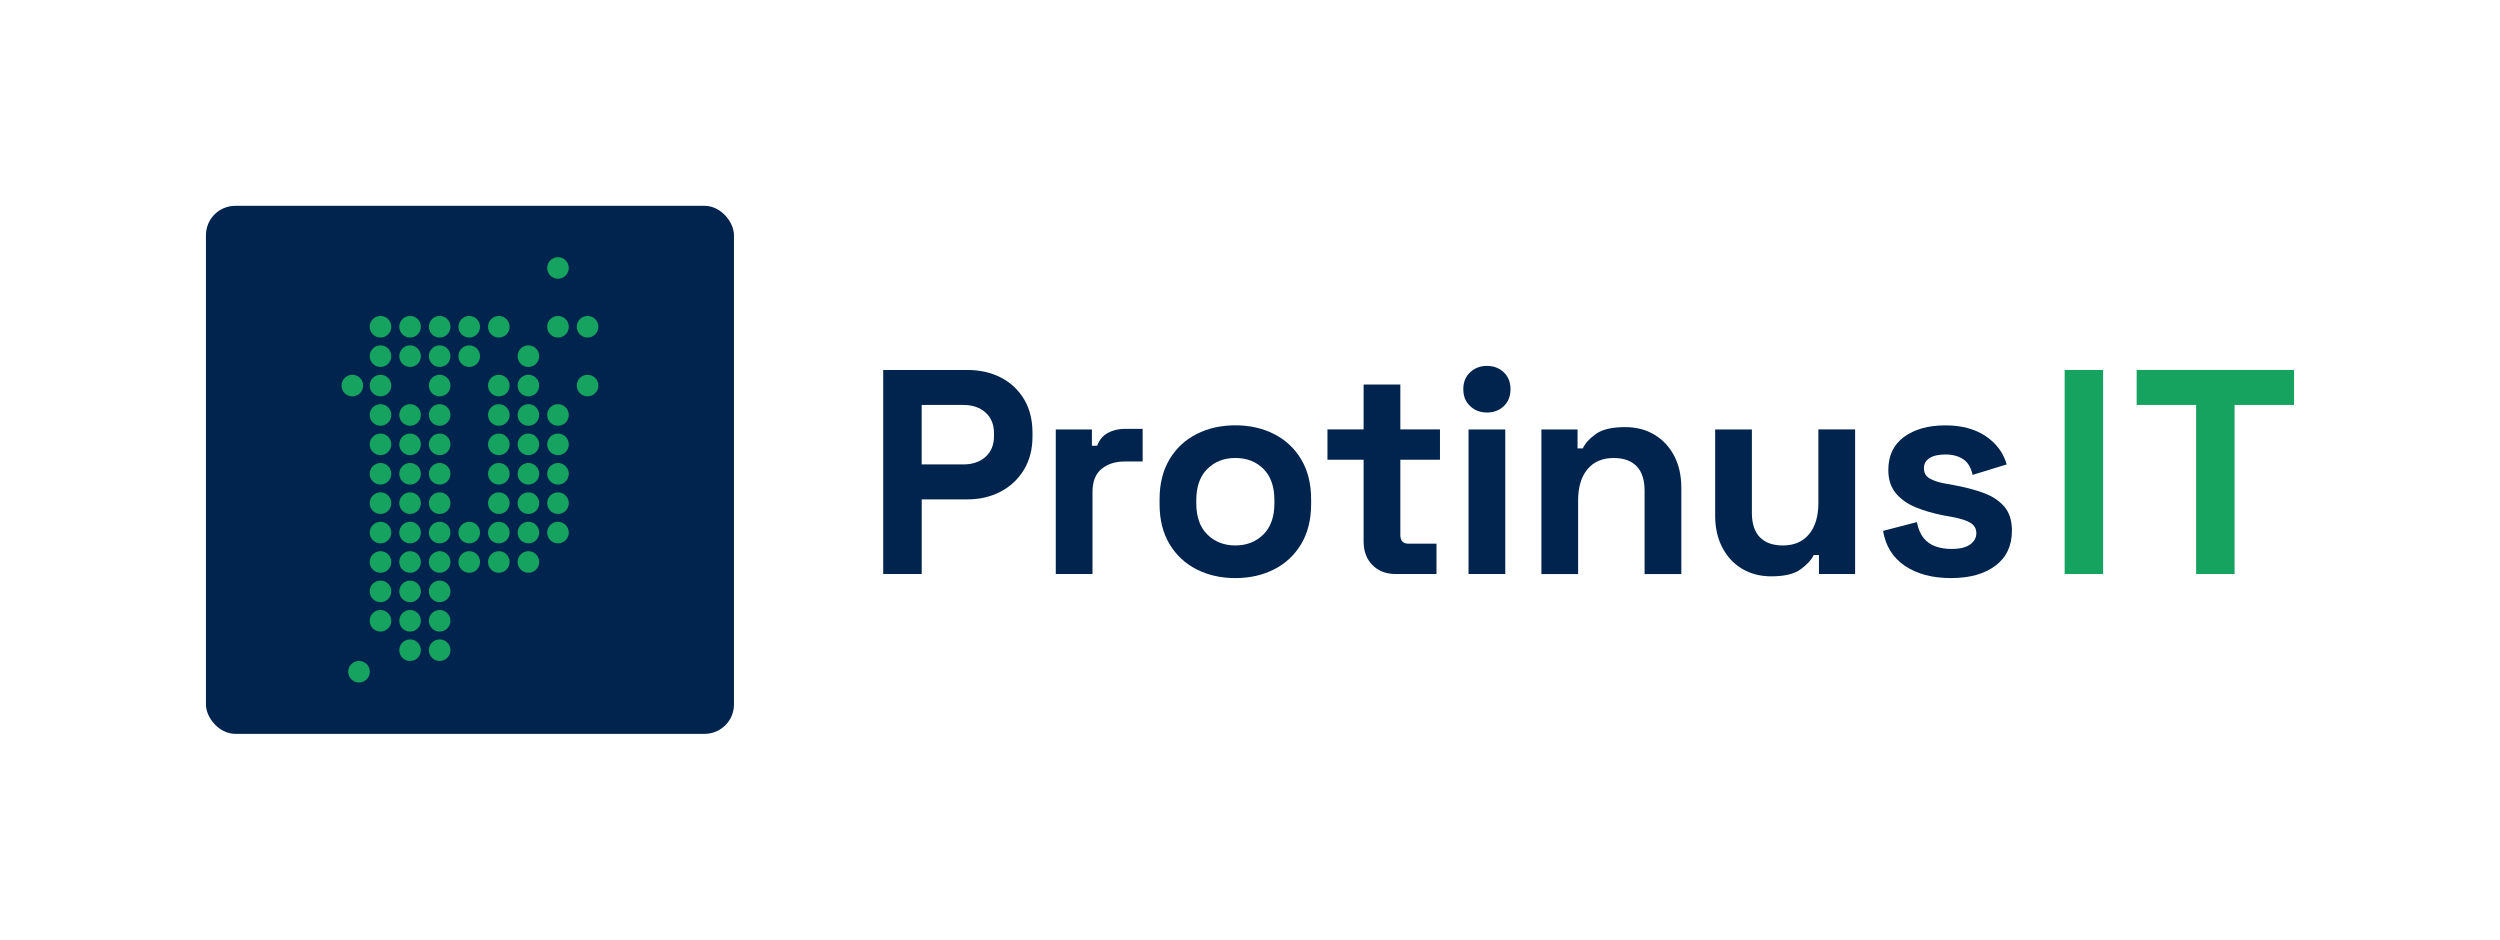 <?xml version="1.0" encoding="UTF-8"?><svg id="Laag_1" xmlns="http://www.w3.org/2000/svg" viewBox="0 0 1317.61 495.37"><defs><style>.cls-1{fill:#15a35f;}.cls-2{fill:#00244d;}</style></defs><rect class="cls-2" x="108.54" y="108.48" width="278.29" height="278.29" rx="15.47" ry="15.47"/><path class="cls-2" d="M465.49,302.53v-107.54h44.25c6.76,0,12.73,1.36,17.9,4.07,5.17,2.71,9.22,6.53,12.14,11.45,2.92,4.92,4.38,10.75,4.38,17.51v2.15c0,6.66-1.51,12.47-4.53,17.44-3.02,4.97-7.12,8.81-12.29,11.52-5.17,2.71-11.04,4.07-17.59,4.07h-23.97v39.33h-20.28ZM485.77,244.77h21.97c4.81,0,8.7-1.33,11.68-3.99,2.97-2.66,4.46-6.3,4.46-10.91v-1.54c0-4.61-1.49-8.24-4.46-10.91-2.97-2.66-6.86-3.99-11.68-3.99h-21.97v31.34Z"/><path class="cls-2" d="M556.44,302.53v-76.2h19.05v8.6h2.77c1.13-3.07,3-5.32,5.61-6.76,2.61-1.43,5.66-2.15,9.14-2.15h9.22v17.21h-9.53c-4.92,0-8.96,1.31-12.14,3.92-3.18,2.61-4.76,6.63-4.76,12.06v43.33h-19.36Z"/><path class="cls-2" d="M651.08,304.68c-7.58,0-14.39-1.54-20.43-4.61-6.04-3.07-10.81-7.53-14.29-13.37-3.48-5.84-5.22-12.85-5.22-21.05v-2.46c0-8.19,1.74-15.21,5.22-21.05,3.48-5.84,8.24-10.29,14.29-13.37,6.04-3.07,12.85-4.61,20.43-4.61s14.39,1.54,20.43,4.61c6.04,3.07,10.8,7.53,14.29,13.37,3.48,5.84,5.22,12.85,5.22,21.05v2.46c0,8.2-1.74,15.21-5.22,21.05-3.48,5.84-8.25,10.29-14.29,13.37-6.04,3.07-12.85,4.61-20.43,4.61ZM651.08,287.48c5.94,0,10.85-1.92,14.75-5.76,3.89-3.84,5.84-9.34,5.84-16.52v-1.54c0-7.17-1.92-12.68-5.76-16.52-3.84-3.84-8.78-5.76-14.83-5.76s-10.86,1.92-14.75,5.76c-3.89,3.84-5.84,9.35-5.84,16.52v1.54c0,7.17,1.94,12.68,5.84,16.52,3.89,3.84,8.81,5.76,14.75,5.76Z"/><path class="cls-2" d="M735.58,302.53c-5.02,0-9.09-1.56-12.21-4.69-3.13-3.12-4.69-7.3-4.69-12.52v-43.02h-19.05v-15.98h19.05v-23.66h19.36v23.66h20.89v15.98h-20.89v39.64c0,3.07,1.43,4.61,4.3,4.61h14.75v15.98h-21.51Z"/><path class="cls-2" d="M783.66,217.42c-3.48,0-6.43-1.13-8.83-3.38-2.41-2.25-3.61-5.22-3.61-8.91s1.2-6.66,3.61-8.91c2.41-2.25,5.35-3.38,8.83-3.38s6.55,1.13,8.91,3.38c2.36,2.25,3.53,5.22,3.53,8.91s-1.18,6.66-3.53,8.91c-2.36,2.25-5.33,3.38-8.91,3.38ZM773.98,302.53v-76.2h19.36v76.2h-19.36Z"/><path class="cls-2" d="M812.39,302.53v-76.2h19.05v9.99h2.77c1.23-2.66,3.53-5.2,6.91-7.61,3.38-2.41,8.5-3.61,15.36-3.61,5.94,0,11.14,1.36,15.59,4.07,4.46,2.71,7.91,6.45,10.37,11.22,2.46,4.76,3.69,10.32,3.69,16.67v45.48h-19.36v-43.94c0-5.73-1.41-10.04-4.22-12.91-2.82-2.87-6.84-4.3-12.06-4.3-5.94,0-10.55,1.97-13.83,5.92-3.28,3.94-4.92,9.45-4.92,16.52v38.72h-19.36Z"/><path class="cls-2" d="M933.61,303.76c-5.94,0-11.14-1.36-15.59-4.07-4.46-2.71-7.91-6.48-10.37-11.29-2.46-4.81-3.69-10.34-3.69-16.59v-45.48h19.36v43.94c0,5.74,1.41,10.04,4.23,12.91,2.82,2.87,6.84,4.3,12.06,4.3,5.94,0,10.55-1.97,13.83-5.92,3.28-3.94,4.92-9.45,4.92-16.52v-38.72h19.36v76.2h-19.05v-9.99h-2.77c-1.23,2.56-3.53,5.07-6.91,7.53-3.38,2.46-8.5,3.69-15.36,3.69Z"/><path class="cls-2" d="M1028.4,304.68c-9.94,0-18.08-2.15-24.43-6.45-6.35-4.3-10.19-10.45-11.52-18.44l17.82-4.61c.72,3.59,1.92,6.4,3.61,8.45,1.69,2.05,3.79,3.51,6.3,4.38,2.51.87,5.25,1.31,8.22,1.31,4.51,0,7.84-.79,9.99-2.38,2.15-1.59,3.23-3.56,3.23-5.91s-1.02-4.17-3.07-5.45c-2.05-1.28-5.33-2.33-9.83-3.15l-4.3-.77c-5.33-1.02-10.19-2.43-14.6-4.22-4.4-1.79-7.94-4.27-10.6-7.45-2.66-3.17-3.99-7.27-3.99-12.29,0-7.58,2.77-13.39,8.3-17.44,5.53-4.04,12.8-6.07,21.82-6.07,8.5,0,15.57,1.9,21.2,5.68,5.63,3.79,9.32,8.76,11.06,14.9l-17.97,5.53c-.82-3.89-2.48-6.66-4.99-8.3-2.51-1.64-5.61-2.46-9.29-2.46s-6.51.64-8.45,1.92c-1.95,1.28-2.92,3.05-2.92,5.3,0,2.46,1.02,4.28,3.07,5.45,2.05,1.18,4.81,2.07,8.3,2.69l4.3.77c5.73,1.03,10.93,2.38,15.59,4.07,4.66,1.69,8.35,4.1,11.06,7.22,2.71,3.13,4.07,7.35,4.07,12.67,0,7.99-2.89,14.16-8.68,18.51-5.79,4.35-13.55,6.53-23.28,6.53Z"/><path class="cls-1" d="M1088.16,302.53v-107.54h20.28v107.54h-20.28Z"/><path class="cls-1" d="M1157.45,302.53v-89.11h-31.34v-18.44h82.96v18.44h-31.34v89.11h-20.28Z"/><circle class="cls-1" cx="200.54" cy="172.21" r="5.69"/><circle class="cls-1" cx="216.13" cy="172.21" r="5.69"/><circle class="cls-1" cx="231.72" cy="172.21" r="5.69"/><circle class="cls-1" cx="247.31" cy="172.21" r="5.69"/><circle class="cls-1" cx="262.9" cy="172.21" r="5.69"/><circle class="cls-1" cx="294.08" cy="172.21" r="5.69"/><circle class="cls-1" cx="309.67" cy="172.21" r="5.69"/><circle class="cls-1" cx="200.54" cy="187.71" r="5.69"/><circle class="cls-1" cx="216.13" cy="187.71" r="5.69"/><circle class="cls-1" cx="231.72" cy="187.71" r="5.69"/><circle class="cls-1" cx="247.31" cy="187.71" r="5.69"/><circle class="cls-1" cx="278.49" cy="187.71" r="5.69"/><circle class="cls-1" cx="200.54" cy="203.21" r="5.69"/><circle class="cls-1" cx="185.7" cy="203.21" r="5.69"/><circle class="cls-1" cx="189.22" cy="354.03" r="5.69"/><circle class="cls-1" cx="231.72" cy="203.21" r="5.69"/><circle class="cls-1" cx="262.9" cy="203.21" r="5.69"/><circle class="cls-1" cx="278.49" cy="203.21" r="5.69"/><circle class="cls-1" cx="309.67" cy="203.21" r="5.69"/><circle class="cls-1" cx="200.54" cy="218.7" r="5.69"/><circle class="cls-1" cx="216.13" cy="218.7" r="5.69"/><circle class="cls-1" cx="231.72" cy="218.7" r="5.69"/><circle class="cls-1" cx="262.9" cy="218.7" r="5.69"/><circle class="cls-1" cx="278.49" cy="218.7" r="5.69"/><circle class="cls-1" cx="294.08" cy="218.7" r="5.69"/><circle class="cls-1" cx="200.54" cy="234.2" r="5.69"/><circle class="cls-1" cx="216.13" cy="234.2" r="5.69"/><circle class="cls-1" cx="231.72" cy="234.2" r="5.69"/><circle class="cls-1" cx="262.9" cy="234.2" r="5.69"/><circle class="cls-1" cx="278.49" cy="234.2" r="5.69"/><circle class="cls-1" cx="294.08" cy="234.2" r="5.69"/><circle class="cls-1" cx="200.54" cy="249.7" r="5.69"/><circle class="cls-1" cx="216.13" cy="249.7" r="5.69"/><circle class="cls-1" cx="231.72" cy="249.7" r="5.69"/><circle class="cls-1" cx="262.9" cy="249.7" r="5.69"/><circle class="cls-1" cx="278.49" cy="249.7" r="5.69"/><circle class="cls-1" cx="294.08" cy="249.7" r="5.69"/><circle class="cls-1" cx="200.54" cy="265.19" r="5.69"/><circle class="cls-1" cx="216.13" cy="265.19" r="5.69"/><circle class="cls-1" cx="231.72" cy="265.19" r="5.69"/><circle class="cls-1" cx="262.9" cy="265.19" r="5.69"/><circle class="cls-1" cx="278.49" cy="265.19" r="5.69"/><circle class="cls-1" cx="294.08" cy="265.19" r="5.69"/><path class="cls-1" d="M200.54,275.01c-3.13,0-5.69,2.55-5.69,5.69s2.55,5.68,5.69,5.68,5.69-2.55,5.69-5.68-2.55-5.69-5.69-5.69Z"/><path class="cls-1" d="M216.13,275.01c-3.13,0-5.69,2.55-5.69,5.69s2.55,5.68,5.69,5.68,5.69-2.55,5.69-5.68-2.55-5.69-5.69-5.69Z"/><path class="cls-1" d="M231.72,275.01c-3.13,0-5.69,2.55-5.69,5.69s2.55,5.68,5.69,5.68,5.69-2.55,5.69-5.68-2.55-5.69-5.69-5.69Z"/><path class="cls-1" d="M247.31,275.01c-3.13,0-5.69,2.55-5.69,5.69s2.55,5.68,5.69,5.68,5.69-2.55,5.69-5.68-2.55-5.69-5.69-5.69Z"/><path class="cls-1" d="M262.9,275.01c-3.13,0-5.69,2.55-5.69,5.69s2.55,5.68,5.69,5.68,5.69-2.55,5.69-5.68-2.55-5.69-5.69-5.69Z"/><path class="cls-1" d="M278.49,275.01c-3.13,0-5.69,2.55-5.69,5.69s2.55,5.68,5.69,5.68,5.69-2.55,5.69-5.68-2.55-5.69-5.69-5.69Z"/><path class="cls-1" d="M294.08,275.01c-3.13,0-5.69,2.55-5.69,5.69s2.55,5.68,5.69,5.68,5.69-2.55,5.69-5.68-2.55-5.69-5.69-5.69Z"/><circle class="cls-1" cx="200.54" cy="296.19" r="5.69"/><circle class="cls-1" cx="216.13" cy="296.19" r="5.69"/><circle class="cls-1" cx="231.72" cy="296.19" r="5.69"/><circle class="cls-1" cx="247.31" cy="296.19" r="5.69"/><circle class="cls-1" cx="262.9" cy="296.19" r="5.69"/><circle class="cls-1" cx="278.49" cy="296.19" r="5.69"/><circle class="cls-1" cx="200.54" cy="311.68" r="5.69"/><circle class="cls-1" cx="216.13" cy="311.68" r="5.69"/><circle class="cls-1" cx="231.72" cy="311.68" r="5.69"/><circle class="cls-1" cx="200.54" cy="327.18" r="5.69"/><circle class="cls-1" cx="216.13" cy="327.18" r="5.69"/><circle class="cls-1" cx="231.72" cy="327.18" r="5.69"/><circle class="cls-1" cx="216.13" cy="342.68" r="5.69"/><circle class="cls-1" cx="231.72" cy="342.68" r="5.69"/><circle class="cls-1" cx="294.08" cy="141.22" r="5.69"/></svg>